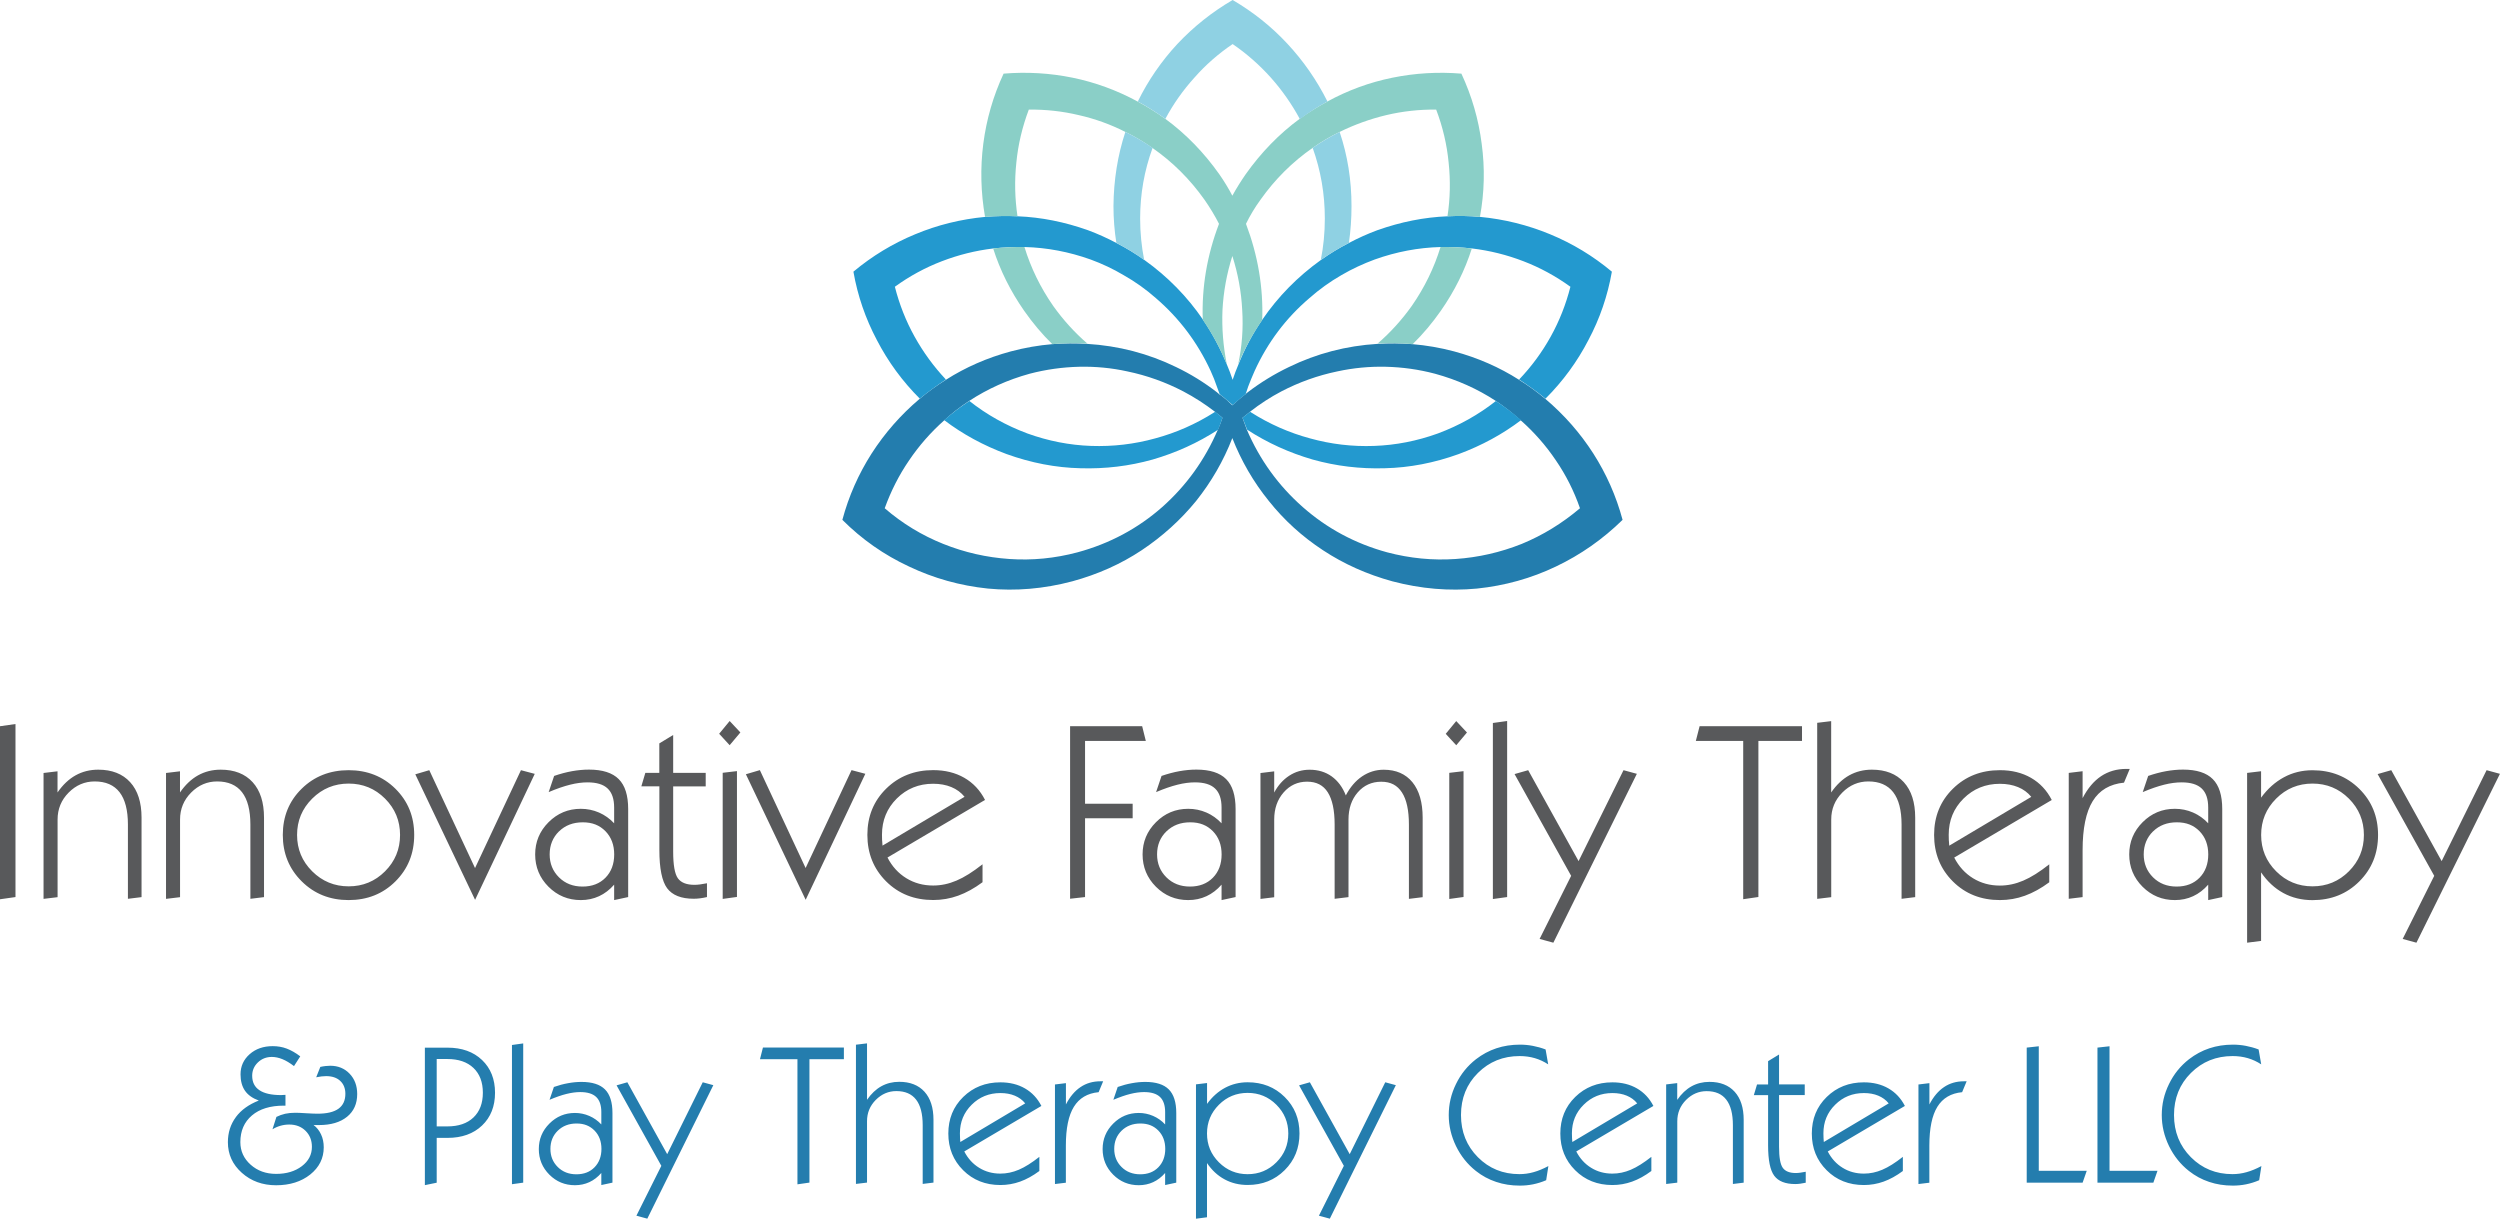 <svg xmlns="http://www.w3.org/2000/svg" id="a" viewBox="0 0 431.13 210.18"><path d="m239.22,95.25c-5.5-1.5-10.35-4.1-14.55-7.8-4.2-3.7-7.42-8.15-9.65-13.35-.26-.67-.51-1.35-.75-2.05.4-.3.8-.62,1.2-.95l.1-.1c1.7-1.33,3.5-2.5,5.4-3.5,3.07-1.6,6.29-2.75,9.65-3.45,2.77-.6,5.57-.87,8.4-.8,2.84.07,5.65.46,8.45,1.2,3.8,1.04,7.3,2.6,10.5,4.7,1.5,1,2.93,2.12,4.3,3.35,2.3,2.04,4.32,4.33,6.05,6.9,1.73,2.53,3.12,5.28,4.15,8.25-3.07,2.6-6.41,4.65-10.05,6.15-3.67,1.46-7.47,2.33-11.4,2.6-3.93.27-7.87-.11-11.8-1.15m-53.4,0c-3.9,1.04-7.82,1.42-11.75,1.15-3.93-.27-7.73-1.13-11.4-2.6-3.67-1.47-7.04-3.51-10.1-6.15,1.07-2.96,2.46-5.71,4.2-8.25,1.74-2.57,3.75-4.86,6.05-6.9,1.33-1.23,2.77-2.35,4.3-3.35,3.2-2.1,6.68-3.66,10.45-4.7,2.83-.74,5.67-1.13,8.5-1.2,2.83-.07,5.62.2,8.35.8,3.36.7,6.58,1.85,9.65,3.45,1.9,1,3.71,2.17,5.45,3.5l.1.1c.4.3.8.61,1.2.95-.23.7-.5,1.38-.8,2.05-2.23,5.2-5.43,9.65-9.6,13.35-4.2,3.7-9.07,6.3-14.6,7.8m80.7-26.45c-1.43-1.2-2.95-2.3-4.55-3.3-3.4-2.17-7.13-3.8-11.2-4.9-2.4-.64-4.8-1.05-7.2-1.25-2-.17-4-.18-6-.05-5.4.33-10.5,1.66-15.3,4-2.5,1.2-4.87,2.65-7.1,4.35-.14.1-.27.22-.4.35-.1.07-.21.15-.35.25-.3.27-.6.52-.9.75-.33.3-.66.6-1,.9-.3-.3-.62-.6-.95-.9-.3-.23-.6-.48-.9-.75-.14-.07-.27-.15-.4-.25-.13-.13-.26-.25-.4-.35-2.2-1.7-4.55-3.15-7.05-4.35-4.8-2.34-9.92-3.67-15.35-4-1.96-.13-3.96-.12-6,.05-2.36.2-4.75.61-7.15,1.25-4.07,1.1-7.8,2.73-11.2,4.9-1.6,1-3.12,2.1-4.55,3.3-3.23,2.74-5.98,5.87-8.25,9.4-2.26,3.54-3.95,7.35-5.05,11.45,3.37,3.37,7.2,6.05,11.5,8.05,4.27,2.03,8.8,3.3,13.6,3.8,4.8.46,9.65.05,14.55-1.25,4.4-1.2,8.38-2.98,11.95-5.35,3.6-2.4,6.73-5.23,9.4-8.5,2.63-3.3,4.72-6.91,6.25-10.85,1.54,3.93,3.63,7.55,6.3,10.85,2.63,3.3,5.75,6.14,9.35,8.5,3.6,2.37,7.58,4.15,11.95,5.35,4.93,1.3,9.8,1.71,14.6,1.25,4.8-.5,9.34-1.76,13.6-3.8,4.27-2.03,8.1-4.72,11.5-8.05-1.1-4.1-2.79-7.91-5.05-11.45-2.27-3.53-5.02-6.66-8.25-9.4" style="fill:#237dae; fill-rule:evenodd;"></path><path d="m251.57,78.3c3.96-1.47,7.55-3.42,10.75-5.85-1.37-1.2-2.82-2.3-4.35-3.3-3,2.37-6.33,4.23-10,5.6-3.6,1.3-7.27,2.02-11,2.15-3.77.14-7.45-.3-11.05-1.3-3.6-.97-7-2.47-10.2-4.5-.03-.04-.07-.07-.1-.1-.04.04-.09.07-.15.1-.4.3-.8.61-1.2.95.27.7.54,1.38.8,2.05,3.5,2.27,7.27,3.98,11.3,5.15,4.03,1.13,8.18,1.63,12.45,1.5,4.27-.1,8.52-.92,12.75-2.45m-41.9-7.2c-.07-.04-.12-.07-.15-.1-.03.04-.07.07-.1.1-3.2,2.03-6.6,3.53-10.2,4.5-3.6,1-7.28,1.43-11.05,1.3-3.74-.13-7.4-.85-11-2.15-3.67-1.37-7-3.23-10-5.6-1.54,1-2.99,2.1-4.35,3.3,3.2,2.43,6.79,4.38,10.75,5.85,4.24,1.53,8.49,2.35,12.75,2.45,4.27.13,8.42-.37,12.45-1.5,4.04-1.17,7.8-2.88,11.3-5.15.27-.67.52-1.35.75-2.05-.37-.34-.75-.65-1.15-.95m-46.55-5.65c-1.57,1.04-3.07,2.13-4.5,3.3-3-3-5.47-6.37-7.4-10.1-1.96-3.7-3.32-7.63-4.05-11.8,3.23-2.7,6.78-4.85,10.65-6.45,3.83-1.6,7.87-2.6,12.1-3,1.83-.16,3.7-.2,5.6-.1,4.04.16,8.07.97,12.1,2.4,1.7.63,3.33,1.37,4.9,2.2,1.7.87,3.32,1.85,4.85,2.95,4,2.86,7.37,6.3,10.1,10.3,1.64,2.43,3,5,4.1,7.7.37.86.7,1.75,1,2.65.3-.9.63-1.79,1-2.65,1.07-2.7,2.43-5.27,4.1-7.7,2.73-4,6.1-7.43,10.1-10.3,1.54-1.1,3.15-2.09,4.85-2.95,1.57-.83,3.2-1.57,4.9-2.2,4.04-1.43,8.07-2.24,12.1-2.4,1.9-.1,3.77-.07,5.6.1,4.2.4,8.23,1.4,12.1,3,3.87,1.6,7.42,3.75,10.65,6.45-.73,4.16-2.08,8.1-4.05,11.8-1.93,3.73-4.4,7.1-7.4,10.1-1.43-1.17-2.95-2.26-4.55-3.3,2.14-2.24,3.95-4.7,5.45-7.4s2.63-5.57,3.4-8.6c-2.54-1.83-5.23-3.3-8.1-4.4-2.86-1.1-5.82-1.84-8.85-2.2-1.8-.2-3.62-.28-5.45-.25-3.84.1-7.62.82-11.35,2.15-2,.74-3.92,1.63-5.75,2.7-1.96,1.13-3.8,2.45-5.5,3.95-4.07,3.47-7.21,7.65-9.45,12.55-.2.47-.4.93-.6,1.4-.37.86-.68,1.73-.95,2.6-.13.1-.25.2-.35.3-.33.24-.63.49-.9.75-.33.27-.67.55-1,.85-.33-.3-.67-.59-1-.85-.26-.26-.57-.51-.9-.75-.1-.1-.22-.2-.35-.3-.3-.87-.62-1.74-.95-2.6-.2-.47-.4-.93-.6-1.4-2.26-4.9-5.41-9.08-9.45-12.55-1.7-1.5-3.55-2.82-5.55-3.95-1.8-1.07-3.7-1.97-5.7-2.7-3.73-1.33-7.51-2.05-11.35-2.15-1.83-.03-3.65.05-5.45.25-3.03.36-5.98,1.1-8.85,2.2-2.87,1.1-5.57,2.57-8.1,4.4.77,3.03,1.9,5.9,3.4,8.6s3.3,5.16,5.4,7.4" style="fill:#2399cf; fill-rule:evenodd;"></path><path d="m253.82,42.85c-1.8-.2-3.6-.28-5.4-.25-1.1,3.6-2.75,6.98-4.95,10.15-1.73,2.43-3.7,4.6-5.9,6.5,2-.1,4.02-.07,6.05.1,1.77-1.73,3.38-3.65,4.85-5.75,2.37-3.4,4.15-6.98,5.35-10.75m-78.35-5.55c-.46-3.07-.53-6.15-.2-9.25.3-3.1,1.02-6.15,2.15-9.15,2.93-.03,5.8.28,8.6.95,2.8.63,5.49,1.6,8.05,2.9,1.63.8,3.18,1.72,4.65,2.75,3.5,2.43,6.5,5.42,9,8.95.93,1.34,1.77,2.72,2.5,4.15-2.07,5.43-3,10.95-2.8,16.55,1.66,2.43,3.05,5,4.15,7.7-.63-3.14-.88-6.27-.75-9.4.17-3.16.74-6.27,1.7-9.3.97,3.03,1.54,6.14,1.7,9.3.2,3.17-.03,6.3-.7,9.4,1.1-2.7,2.49-5.25,4.15-7.65.2-5.63-.74-11.16-2.8-16.6.7-1.43,1.53-2.82,2.5-4.15,2.5-3.53,5.5-6.52,9-8.95,1.46-1.03,3.02-1.95,4.65-2.75,2.57-1.26,5.25-2.23,8.05-2.9,2.83-.67,5.7-.98,8.6-.95,1.13,2.97,1.85,6.02,2.15,9.15.33,3.1.27,6.18-.2,9.25,1.87-.1,3.73-.07,5.6.1.77-4.2.87-8.4.3-12.6-.53-4.2-1.7-8.23-3.5-12.1-4-.33-7.96-.1-11.9.7-3.93.8-7.67,2.17-11.2,4.1-1.67.9-3.27,1.9-4.8,3-3.54,2.6-6.63,5.79-9.3,9.55-.83,1.2-1.6,2.43-2.3,3.7-.66-1.26-1.41-2.5-2.25-3.7-2.66-3.76-5.76-6.95-9.3-9.55-1.53-1.1-3.13-2.1-4.8-3-3.57-1.93-7.3-3.3-11.2-4.1-3.93-.8-7.9-1.03-11.9-.7-1.8,3.87-2.96,7.9-3.5,12.1s-.43,8.4.3,12.6c1.87-.13,3.73-.16,5.6-.1m12.05,21.95c-2-.1-4.01-.07-6.05.1-1.77-1.73-3.38-3.65-4.85-5.75-2.37-3.4-4.15-6.98-5.35-10.75,1.8-.2,3.6-.28,5.4-.25,1.1,3.6,2.75,6.98,4.95,10.15,1.73,2.43,3.7,4.6,5.9,6.5" style="fill:#8acfc7; fill-rule:evenodd;"></path><path d="m198.77,25.5c-1.5-1.03-3.07-1.95-4.7-2.75-1.33,4.04-2.01,8.3-2.05,12.8,0,2.16.17,4.28.5,6.35,1.7.87,3.3,1.85,4.8,2.95-.46-2.34-.7-4.72-.7-7.15,0-4.23.72-8.3,2.15-12.2m13.8-17.9c2.43,1.66,4.63,3.6,6.6,5.8,1.93,2.17,3.6,4.55,5,7.15,1.5-1.13,3.08-2.15,4.75-3.05-1.84-3.67-4.14-6.98-6.9-9.95-2.76-2.97-5.91-5.48-9.45-7.55-3.54,2.07-6.7,4.58-9.5,7.55-2.76,2.97-5.05,6.28-6.85,9.95,1.64.9,3.22,1.9,4.75,3,1.37-2.57,3.04-4.93,5-7.1,1.93-2.2,4.14-4.13,6.6-5.8m20.5,27.95c0,2.16-.15,4.28-.45,6.35-1.7.87-3.32,1.85-4.85,2.95.47-2.34.7-4.72.7-7.15,0-4.24-.7-8.3-2.1-12.2,1.5-1.03,3.05-1.95,4.65-2.75,1.37,4.04,2.05,8.3,2.05,12.8" style="fill:#8fd1e3; fill-rule:evenodd;"></path><path d="m2.67,154.7v-29.84l-2.67.38v29.84l2.67-.38h0Zm7.26,0v-13.37c0-1.82.64-3.37,1.91-4.65,1.27-1.28,2.77-1.92,4.49-1.92,1.9,0,3.33.62,4.29,1.86.96,1.24,1.44,3.1,1.44,5.57v12.81l2.35-.29v-13.71c0-2.63-.65-4.67-1.96-6.11-1.31-1.44-3.15-2.16-5.51-2.16-1.44,0-2.74.33-3.91.98-1.16.65-2.2,1.63-3.11,2.95v-3.65l-2.41.29v21.71l2.41-.29h0Zm21.12,0v-13.37c0-1.82.64-3.37,1.91-4.65,1.27-1.28,2.77-1.92,4.49-1.92,1.9,0,3.33.62,4.29,1.86.96,1.24,1.44,3.1,1.44,5.57v12.81l2.35-.29v-13.71c0-2.63-.65-4.67-1.96-6.11-1.31-1.44-3.15-2.16-5.51-2.16-1.44,0-2.74.33-3.91.98-1.16.65-2.2,1.63-3.11,2.95v-3.65l-2.41.29v21.71l2.41-.29h0Zm22.79-16.98c1.74-1.73,3.84-2.59,6.29-2.59s4.54.86,6.27,2.59c1.73,1.73,2.59,3.82,2.59,6.27s-.86,4.54-2.59,6.27-3.82,2.59-6.27,2.59-4.55-.86-6.29-2.59c-1.74-1.73-2.61-3.82-2.61-6.27,0-2.45.87-4.54,2.61-6.27h0Zm-1.81,14.27c2.18,2.16,4.87,3.23,8.09,3.23s5.91-1.07,8.07-3.22c2.16-2.15,3.24-4.82,3.24-8.01s-1.08-5.83-3.24-7.97c-2.16-2.13-4.85-3.2-8.07-3.2s-5.94,1.07-8.1,3.2c-2.17,2.13-3.25,4.79-3.25,7.97s1.09,5.84,3.26,8h0Zm40.18-18.54l-2.37-.63-7.92,16.88-7.89-16.88-2.41.71,10.31,21.65,10.29-21.73h0Zm4.19,9.93c1.07-1.05,2.44-1.57,4.1-1.57s2.91.51,3.92,1.54c1,1.03,1.5,2.36,1.5,4s-.5,2.99-1.5,4.01c-1,1.02-2.32,1.53-3.96,1.53s-2.99-.53-4.06-1.59c-1.07-1.06-1.61-2.38-1.61-3.96s.54-2.92,1.61-3.97h0Zm9.52,11.84l2.41-.52v-15.18c0-2.35-.54-4.07-1.63-5.16-1.08-1.09-2.8-1.64-5.13-1.64-.94,0-1.91.09-2.92.27-1.01.18-2.04.46-3.09.82l-.94,2.79c1.39-.59,2.62-1.01,3.7-1.28,1.08-.27,2.08-.4,3-.4,1.57,0,2.73.35,3.47,1.06.75.71,1.12,1.8,1.12,3.29v2.71c-.76-.81-1.63-1.43-2.62-1.86-.99-.43-2.04-.64-3.13-.64-2.17,0-4.02.77-5.56,2.31-1.54,1.54-2.31,3.39-2.31,5.56s.77,4.04,2.3,5.57,3.39,2.3,5.57,2.3c1.13,0,2.18-.22,3.15-.67s1.83-1.11,2.6-1.99v2.67h0Zm16-2.9c-.43.08-.83.15-1.19.2-.36.05-.68.07-.98.07-1.36,0-2.31-.38-2.85-1.13-.54-.76-.81-2.29-.81-4.6v-11.25h5.61v-2.33h-5.61v-6.53l-2.39,1.45v5.08h-2.41l-.69,2.33h3.11v10.96c0,3.21.45,5.41,1.34,6.61.9,1.2,2.42,1.81,4.58,1.81.34,0,.7-.02,1.08-.07.38-.05.79-.12,1.21-.22v-2.37h0Zm3.91-23.81l1.85-2.2-1.85-1.97-1.81,2.2,1.81,1.97h0Zm1.26,26.18v-21.71l-2.46.29v21.75l2.46-.34h0Zm22.13-21.25l-2.37-.63-7.92,16.88-7.89-16.88-2.41.71,10.31,21.65,10.29-21.73h0Zm2.9,11.52c-.01-.29-.02-.63-.02-1.02,0-2.46.85-4.54,2.56-6.24,1.71-1.69,3.79-2.54,6.26-2.54,1.18,0,2.22.19,3.14.57.92.38,1.68.94,2.28,1.68l-14.15,8.42c-.03-.29-.05-.58-.06-.87h0Zm17.3,4.1c-1.65,1.3-3.14,2.24-4.47,2.8-1.33.57-2.67.85-4.03.85-1.71,0-3.25-.42-4.62-1.26-1.37-.84-2.46-2.03-3.25-3.57l16.82-9.93c-.85-1.67-2.05-2.94-3.58-3.82s-3.32-1.32-5.36-1.32c-3.23,0-5.93,1.06-8.1,3.19-2.17,2.13-3.25,4.79-3.25,7.98s1.08,5.86,3.23,8.01c2.16,2.15,4.86,3.22,8.13,3.22,1.48,0,2.92-.25,4.3-.75s2.79-1.27,4.2-2.32v-3.09h0Zm17.7,5.63v-13.58h8.21v-2.5h-8.21v-10.83h10.48l-.63-2.54h-12.43v29.75l2.58-.29h0Z" style="fill:#58595b;"></path><path d="m201.15,143.38c1.07-1.05,2.44-1.57,4.1-1.57s2.91.51,3.92,1.54c1,1.03,1.5,2.36,1.5,4s-.5,2.99-1.5,4.01c-1,1.02-2.32,1.53-3.96,1.53s-2.99-.53-4.06-1.59c-1.07-1.06-1.61-2.38-1.61-3.96,0-1.6.54-2.92,1.61-3.97h0Zm9.52,11.84l2.41-.52v-15.18c0-2.35-.54-4.07-1.63-5.16-1.08-1.09-2.8-1.64-5.13-1.64-.94,0-1.91.09-2.92.27-1.01.18-2.04.46-3.09.82l-.94,2.79c1.39-.59,2.62-1.01,3.7-1.28,1.08-.27,2.08-.4,3-.4,1.57,0,2.73.35,3.47,1.06.75.71,1.12,1.8,1.12,3.29v2.71c-.76-.81-1.63-1.43-2.62-1.86-.99-.43-2.04-.64-3.13-.64-2.17,0-4.02.77-5.56,2.31s-2.31,3.39-2.31,5.56.77,4.04,2.3,5.57,3.39,2.3,5.57,2.3c1.13,0,2.18-.22,3.15-.67s1.83-1.11,2.6-1.99v2.67h0Zm9.07-.52v-13.37c0-1.88.54-3.43,1.62-4.67,1.08-1.24,2.43-1.86,4.05-1.86s2.79.61,3.57,1.84c.78,1.23,1.18,3.08,1.18,5.55v12.81l2.39-.29v-13.37c0-1.9.53-3.47,1.59-4.69,1.06-1.22,2.41-1.84,4.06-1.84s2.77.62,3.57,1.85c.8,1.23,1.2,3.08,1.2,5.54v12.81l2.37-.29v-13.71c0-2.63-.59-4.67-1.76-6.11-1.18-1.44-2.83-2.16-4.96-2.16-1.36,0-2.6.39-3.73,1.15-1.13.77-2.06,1.86-2.8,3.28-.56-1.43-1.38-2.52-2.45-3.29-1.07-.76-2.33-1.14-3.79-1.14-1.29,0-2.46.34-3.52,1.03-1.06.69-1.92,1.65-2.59,2.9v-3.65l-2.37.29v21.71l2.37-.29h0Zm31.39-26.18l1.85-2.2-1.85-1.97-1.81,2.2,1.81,1.97h0Zm1.26,26.18v-21.71l-2.46.29v21.75l2.46-.34h0Zm7.52,0v-30.36l-2.46.34v30.36l2.46-.34h0Zm22.38-21.25l-2.31-.63-7.75,15.68-8.69-15.68-2.35.67,9.76,17.55-5.44,10.88,2.37.65,14.4-29.12h0Zm20.95,21.25v-26.92h7.52v-2.54h-17.66l-.65,2.54h8.17v27.29l2.62-.38h0Zm12.56,0v-13.37c0-1.82.64-3.37,1.91-4.65,1.27-1.28,2.77-1.92,4.49-1.92,1.9,0,3.33.62,4.29,1.86.96,1.24,1.44,3.1,1.44,5.57v12.81l2.35-.29v-13.71c0-2.63-.65-4.67-1.96-6.11-1.31-1.44-3.15-2.16-5.51-2.16-1.44,0-2.74.33-3.91.98-1.16.65-2.2,1.63-3.11,2.95v-12.3l-2.41.29v30.36l2.41-.29h0Zm20.28-9.73c-.01-.29-.02-.63-.02-1.02,0-2.46.85-4.54,2.56-6.24,1.71-1.69,3.79-2.54,6.26-2.54,1.18,0,2.22.19,3.14.57.92.38,1.68.94,2.28,1.68l-14.15,8.42c-.03-.29-.05-.58-.06-.87h0Zm17.3,4.1c-1.65,1.3-3.14,2.24-4.47,2.8-1.33.57-2.67.85-4.03.85-1.71,0-3.25-.42-4.62-1.26-1.37-.84-2.46-2.03-3.25-3.57l16.82-9.93c-.85-1.67-2.05-2.94-3.58-3.82s-3.32-1.32-5.36-1.32c-3.23,0-5.93,1.06-8.1,3.19-2.17,2.13-3.25,4.79-3.25,7.98s1.08,5.86,3.23,8.01c2.16,2.15,4.86,3.22,8.13,3.22,1.48,0,2.92-.25,4.3-.75s2.79-1.27,4.2-2.32v-3.09h0Zm5.77,5.63v-8.08c0-3.75.58-6.57,1.74-8.46,1.16-1.89,2.96-2.95,5.4-3.19l.99-2.37h-.59c-1.65,0-3.1.42-4.36,1.26-1.25.84-2.31,2.1-3.18,3.78v-4.64l-2.39.29v21.71l2.39-.29h0Zm12.15-11.32c1.07-1.05,2.44-1.57,4.1-1.57s2.91.51,3.92,1.54c1,1.03,1.5,2.36,1.5,4s-.5,2.99-1.5,4.01c-1,1.02-2.32,1.53-3.96,1.53s-2.99-.53-4.06-1.59c-1.07-1.06-1.61-2.38-1.61-3.96s.54-2.92,1.61-3.97h0Zm9.52,11.84l2.41-.52v-15.18c0-2.35-.54-4.07-1.63-5.16-1.08-1.09-2.8-1.64-5.13-1.64-.94,0-1.91.09-2.92.27-1.01.18-2.04.46-3.09.82l-.94,2.79c1.39-.59,2.62-1.01,3.7-1.28,1.08-.27,2.08-.4,3-.4,1.57,0,2.73.35,3.47,1.06.75.71,1.12,1.8,1.12,3.29v2.71c-.76-.81-1.63-1.43-2.62-1.86-.99-.43-2.04-.64-3.13-.64-2.17,0-4.02.77-5.56,2.31-1.54,1.54-2.31,3.39-2.31,5.56s.77,4.04,2.3,5.57,3.39,2.3,5.57,2.3c1.13,0,2.18-.22,3.15-.67s1.83-1.11,2.6-1.99v2.67h0Zm11.71-17.5c1.73-1.73,3.82-2.59,6.27-2.59s4.54.86,6.27,2.59c1.73,1.73,2.59,3.82,2.59,6.27s-.86,4.54-2.59,6.27c-1.73,1.73-3.82,2.59-6.27,2.59s-4.54-.86-6.27-2.59c-1.73-1.73-2.59-3.82-2.59-6.27,0-2.45.86-4.54,2.59-6.27h0Zm-5.01,24.85l2.41-.31v-11.82c1.05,1.55,2.33,2.74,3.83,3.56,1.5.82,3.18,1.23,5.03,1.23,3.22,0,5.91-1.07,8.07-3.22,2.16-2.15,3.24-4.82,3.24-8.01s-1.08-5.83-3.24-7.97c-2.16-2.13-4.85-3.2-8.07-3.2-1.78,0-3.42.4-4.92,1.21-1.5.81-2.82,1.98-3.94,3.52v-4.56l-2.41.29v29.29h0Zm43.61-29.12l-2.31-.63-7.75,15.68-8.69-15.68-2.35.67,9.76,17.55-5.44,10.88,2.37.65,14.4-29.12h0Z" style="fill:#58595b;"></path><path d="m40.67,192.66c-.91,1.23-1.37,2.67-1.37,4.32,0,2.08.8,3.84,2.4,5.27,1.6,1.43,3.57,2.15,5.92,2.15s4.34-.62,5.89-1.86c1.54-1.24,2.32-2.8,2.32-4.68,0-.82-.15-1.56-.46-2.22-.3-.66-.74-1.21-1.3-1.64.12.01.25.02.37.02.13,0,.32,0,.57,0,2.06,0,3.67-.48,4.84-1.43,1.17-.95,1.75-2.26,1.75-3.92,0-1.43-.44-2.6-1.31-3.51-.87-.91-1.99-1.37-3.34-1.37-.24,0-.51.02-.8.05-.29.03-.59.08-.91.15l-.71,1.79c.33-.07.64-.12.91-.15.28-.03.54-.05.8-.05,1.03,0,1.84.27,2.43.82.59.55.89,1.29.89,2.23,0,1.15-.4,2.01-1.2,2.58-.8.57-2,.85-3.62.85-.45,0-1.11-.03-1.96-.08-.85-.06-1.48-.08-1.89-.08-.62,0-1.19.06-1.71.17-.52.12-1.02.3-1.51.54l-.68,2.14c.43-.27.89-.47,1.38-.61.49-.14.99-.21,1.51-.21,1.14,0,2.08.36,2.81,1.08.73.72,1.1,1.64,1.1,2.76,0,1.35-.58,2.47-1.75,3.35-1.17.88-2.64,1.32-4.41,1.32s-3.22-.53-4.4-1.58c-1.18-1.05-1.78-2.35-1.78-3.9,0-1.94.67-3.47,2-4.6,1.33-1.13,3.17-1.69,5.5-1.69h.28v-1.86c-.1,0-.23,0-.39.02-.16.01-.28.02-.36.02-1.66,0-2.91-.28-3.74-.84-.84-.56-1.25-1.39-1.25-2.5,0-.9.33-1.66.98-2.29.65-.63,1.46-.95,2.41-.95.59,0,1.19.13,1.81.38.62.25,1.29.65,2.01,1.2l1.08-1.68c-.8-.61-1.58-1.05-2.34-1.34s-1.57-.42-2.41-.42c-1.6,0-2.93.46-3.98,1.39s-1.57,2.09-1.57,3.47c0,1.15.26,2.09.77,2.83.51.74,1.31,1.3,2.38,1.69-1.73.68-3.05,1.63-3.96,2.86h0Zm36.47-10.03c1.93,0,3.43.51,4.51,1.54s1.62,2.45,1.62,4.27-.54,3.24-1.62,4.27-2.58,1.54-4.51,1.54h-1.83v-11.62h1.83Zm-1.83,21.32v-7.72h1.86c2.48,0,4.47-.71,5.96-2.13,1.49-1.42,2.24-3.31,2.24-5.65s-.75-4.23-2.24-5.65c-1.49-1.42-3.48-2.13-5.96-2.13h-3.9v23.71l2.04-.42h0Zm14.92,0v-24.01l-1.94.27v24.01l1.94-.27h0Zm5.95-8.95c.85-.83,1.93-1.25,3.25-1.25s2.3.41,3.1,1.22c.79.81,1.19,1.87,1.19,3.16s-.4,2.36-1.19,3.17c-.79.81-1.83,1.21-3.13,1.21s-2.37-.42-3.21-1.25c-.85-.84-1.27-1.88-1.27-3.13s.42-2.31,1.27-3.14h0Zm7.53,9.36l1.91-.41v-12c0-1.86-.43-3.22-1.29-4.08-.86-.86-2.21-1.29-4.06-1.29-.74,0-1.51.07-2.31.22-.8.14-1.61.36-2.44.65l-.75,2.21c1.1-.46,2.07-.8,2.92-1.01.85-.21,1.64-.32,2.37-.32,1.24,0,2.16.28,2.75.84.59.56.89,1.43.89,2.6v2.14c-.6-.64-1.29-1.13-2.08-1.47-.79-.34-1.61-.51-2.47-.51-1.72,0-3.18.61-4.4,1.83-1.22,1.22-1.83,2.68-1.83,4.4s.61,3.2,1.82,4.41,2.68,1.82,4.41,1.82c.9,0,1.73-.18,2.49-.53s1.45-.88,2.06-1.58v2.11h0Zm19.31-17.22l-1.83-.5-6.13,12.4-6.87-12.4-1.86.53,7.72,13.88-4.3,8.6,1.88.51,11.39-23.03h0Zm16.57,16.8v-21.28h5.94v-2.01h-13.96l-.51,2.01h6.46v21.58l2.08-.3h0Zm9.93,0v-10.58c0-1.44.5-2.66,1.51-3.68,1.01-1.01,2.19-1.52,3.55-1.52,1.51,0,2.64.49,3.4,1.47.76.98,1.14,2.45,1.14,4.41v10.13l1.86-.23v-10.84c0-2.08-.52-3.69-1.55-4.83-1.04-1.14-2.49-1.71-4.36-1.71-1.14,0-2.17.26-3.09.77-.92.51-1.74,1.29-2.46,2.33v-9.73l-1.91.23v24.01l1.91-.23h0Zm16.04-7.69c-.01-.23-.02-.5-.02-.81,0-1.95.68-3.59,2.03-4.93,1.35-1.34,3-2.01,4.95-2.01.93,0,1.76.15,2.48.45.72.3,1.33.74,1.8,1.33l-11.19,6.66c-.02-.23-.04-.46-.05-.69h0Zm13.68,3.25c-1.31,1.03-2.48,1.77-3.54,2.22-1.05.45-2.11.67-3.19.67-1.35,0-2.57-.33-3.65-1-1.08-.66-1.94-1.6-2.57-2.82l13.3-7.85c-.68-1.32-1.62-2.32-2.83-3.02s-2.63-1.05-4.24-1.05c-2.56,0-4.69.84-6.41,2.52-1.72,1.68-2.57,3.79-2.57,6.31s.85,4.63,2.56,6.33c1.7,1.7,3.85,2.55,6.42,2.55,1.17,0,2.31-.2,3.4-.59s2.2-1,3.32-1.83v-2.44h0Zm4.57,4.45v-6.39c0-2.97.46-5.2,1.38-6.69.92-1.49,2.34-2.34,4.27-2.52l.78-1.88h-.46c-1.31,0-2.45.33-3.44,1-.99.66-1.83,1.66-2.52,2.99v-3.67l-1.89.23v17.17l1.89-.23h0Zm9.6-8.95c.85-.83,1.93-1.25,3.25-1.25s2.3.41,3.1,1.22c.79.81,1.19,1.87,1.19,3.16s-.4,2.36-1.19,3.17c-.79.81-1.83,1.21-3.13,1.21s-2.37-.42-3.21-1.25c-.85-.84-1.27-1.88-1.27-3.13,0-1.26.42-2.31,1.27-3.14h0Zm7.53,9.36l1.91-.41v-12c0-1.86-.43-3.22-1.29-4.08-.86-.86-2.21-1.29-4.06-1.29-.74,0-1.51.07-2.31.22-.8.14-1.61.36-2.44.65l-.75,2.21c1.1-.46,2.07-.8,2.92-1.01.85-.21,1.64-.32,2.37-.32,1.24,0,2.16.28,2.75.84.59.56.89,1.43.89,2.6v2.14c-.6-.64-1.29-1.13-2.08-1.47-.79-.34-1.61-.51-2.47-.51-1.72,0-3.18.61-4.4,1.83-1.22,1.22-1.83,2.68-1.83,4.4s.61,3.2,1.82,4.41,2.68,1.82,4.41,1.82c.9,0,1.73-.18,2.49-.53s1.45-.88,2.06-1.58v2.11h0Zm9.26-13.84c1.37-1.37,3.02-2.05,4.96-2.05s3.59.68,4.96,2.05c1.37,1.37,2.05,3.02,2.05,4.96s-.68,3.59-2.05,4.96-3.02,2.05-4.96,2.05-3.59-.68-4.96-2.05c-1.37-1.37-2.05-3.02-2.05-4.96s.68-3.59,2.05-4.96h0Zm-3.96,19.65l1.91-.25v-9.35c.83,1.23,1.84,2.17,3.03,2.81,1.19.65,2.52.97,3.98.97,2.55,0,4.67-.85,6.38-2.55,1.71-1.7,2.56-3.81,2.56-6.33s-.85-4.61-2.56-6.3c-1.71-1.69-3.84-2.53-6.38-2.53-1.41,0-2.7.32-3.89.95-1.19.64-2.23,1.56-3.11,2.78v-3.6l-1.91.23v23.16h0Zm34.48-23.03l-1.83-.5-6.13,12.4-6.87-12.4-1.86.53,7.72,13.88-4.3,8.6,1.88.51,11.39-23.03h0Zm26.3,13.95c-.9.48-1.75.83-2.55,1.05-.8.23-1.62.34-2.45.34-2.83,0-5.22-.97-7.16-2.92-1.94-1.95-2.91-4.37-2.91-7.27s.97-5.32,2.92-7.26c1.95-1.94,4.34-2.91,7.19-2.91.93,0,1.8.12,2.62.36.82.24,1.59.6,2.31,1.07l-.45-2.57c-.74-.28-1.47-.48-2.2-.62-.73-.14-1.46-.21-2.22-.21-1.45,0-2.81.21-4.07.63-1.26.42-2.43,1.05-3.52,1.89-1.46,1.14-2.61,2.56-3.44,4.27-.84,1.71-1.25,3.49-1.25,5.35s.42,3.63,1.25,5.35c.84,1.72,1.98,3.15,3.44,4.3,1.05.83,2.21,1.46,3.48,1.88,1.27.43,2.63.64,4.08.64.77,0,1.54-.07,2.28-.22s1.5-.38,2.27-.71l.38-2.44h0Zm4.08-4.84c-.01-.23-.02-.5-.02-.81,0-1.95.67-3.59,2.03-4.93,1.35-1.34,3-2.01,4.95-2.01.93,0,1.76.15,2.48.45.72.3,1.33.74,1.8,1.33l-11.19,6.66c-.02-.23-.04-.46-.05-.69h0Zm13.68,3.25c-1.31,1.03-2.48,1.77-3.54,2.22-1.05.45-2.11.67-3.19.67-1.35,0-2.57-.33-3.65-1-1.08-.66-1.94-1.6-2.57-2.82l13.3-7.85c-.68-1.32-1.62-2.32-2.83-3.02s-2.63-1.05-4.24-1.05c-2.56,0-4.69.84-6.41,2.52-1.72,1.68-2.57,3.79-2.57,6.31s.85,4.63,2.56,6.33c1.7,1.7,3.85,2.55,6.42,2.55,1.17,0,2.31-.2,3.4-.59s2.2-1,3.32-1.83v-2.44h0Zm4.47,4.45v-10.58c0-1.44.5-2.66,1.51-3.68,1.01-1.01,2.19-1.52,3.55-1.52,1.51,0,2.64.49,3.39,1.47.76.98,1.14,2.45,1.14,4.41v10.13l1.86-.23v-10.84c0-2.08-.52-3.69-1.55-4.83-1.04-1.14-2.49-1.71-4.36-1.71-1.14,0-2.17.26-3.09.77-.92.51-1.74,1.29-2.46,2.33v-2.89l-1.91.23v17.17l1.91-.23h0Zm22.15-1.88c-.34.07-.66.12-.94.16-.28.04-.54.06-.77.06-1.07,0-1.82-.3-2.25-.9-.43-.6-.64-1.81-.64-3.64v-8.9h4.43v-1.84h-4.43v-5.16l-1.89,1.15v4.02h-1.91l-.55,1.84h2.46v8.67c0,2.53.35,4.28,1.06,5.23.71.95,1.91,1.43,3.62,1.43.27,0,.55-.02.86-.06.3-.04.62-.1.95-.17v-1.88h0Zm3.07-5.82c-.01-.23-.02-.5-.02-.81,0-1.95.67-3.59,2.03-4.93,1.35-1.34,3-2.01,4.95-2.01.93,0,1.76.15,2.48.45.72.3,1.33.74,1.8,1.33l-11.19,6.66c-.02-.23-.04-.46-.05-.69h0Zm13.68,3.25c-1.31,1.03-2.48,1.77-3.54,2.22-1.05.45-2.11.67-3.19.67-1.35,0-2.57-.33-3.65-1-1.08-.66-1.94-1.6-2.57-2.82l13.3-7.85c-.68-1.32-1.62-2.32-2.83-3.02s-2.63-1.05-4.24-1.05c-2.56,0-4.69.84-6.41,2.52-1.72,1.68-2.57,3.79-2.57,6.31s.85,4.63,2.56,6.33c1.7,1.7,3.85,2.55,6.42,2.55,1.17,0,2.31-.2,3.4-.59s2.2-1,3.32-1.83v-2.44h0Zm4.57,4.45v-6.39c0-2.97.46-5.2,1.38-6.69.92-1.49,2.34-2.34,4.27-2.52l.78-1.88h-.46c-1.31,0-2.45.33-3.44,1-.99.66-1.83,1.66-2.52,2.99v-3.67l-1.89.23v17.17l1.89-.23h0Zm26.43,0l.71-2.04h-8.27v-21.48l-2.08.23v23.29h9.63Zm12.2,0l.71-2.04h-8.27v-21.48l-2.08.23v23.29h9.63Zm18.63-2.86c-.9.48-1.75.83-2.55,1.05-.8.23-1.62.34-2.45.34-2.83,0-5.22-.97-7.16-2.92-1.94-1.95-2.91-4.37-2.91-7.27s.97-5.32,2.92-7.26c1.95-1.94,4.34-2.91,7.19-2.91.93,0,1.8.12,2.62.36.82.24,1.59.6,2.31,1.07l-.45-2.57c-.74-.28-1.47-.48-2.2-.62-.73-.14-1.46-.21-2.22-.21-1.45,0-2.81.21-4.07.63-1.26.42-2.43,1.05-3.52,1.89-1.46,1.14-2.61,2.56-3.44,4.27-.84,1.71-1.25,3.49-1.25,5.35s.42,3.63,1.25,5.35c.84,1.72,1.98,3.15,3.44,4.3,1.05.83,2.21,1.46,3.48,1.88,1.27.43,2.63.64,4.08.64.77,0,1.54-.07,2.28-.22s1.5-.38,2.27-.71l.38-2.44h0Z" style="fill:#247dae;"></path></svg>